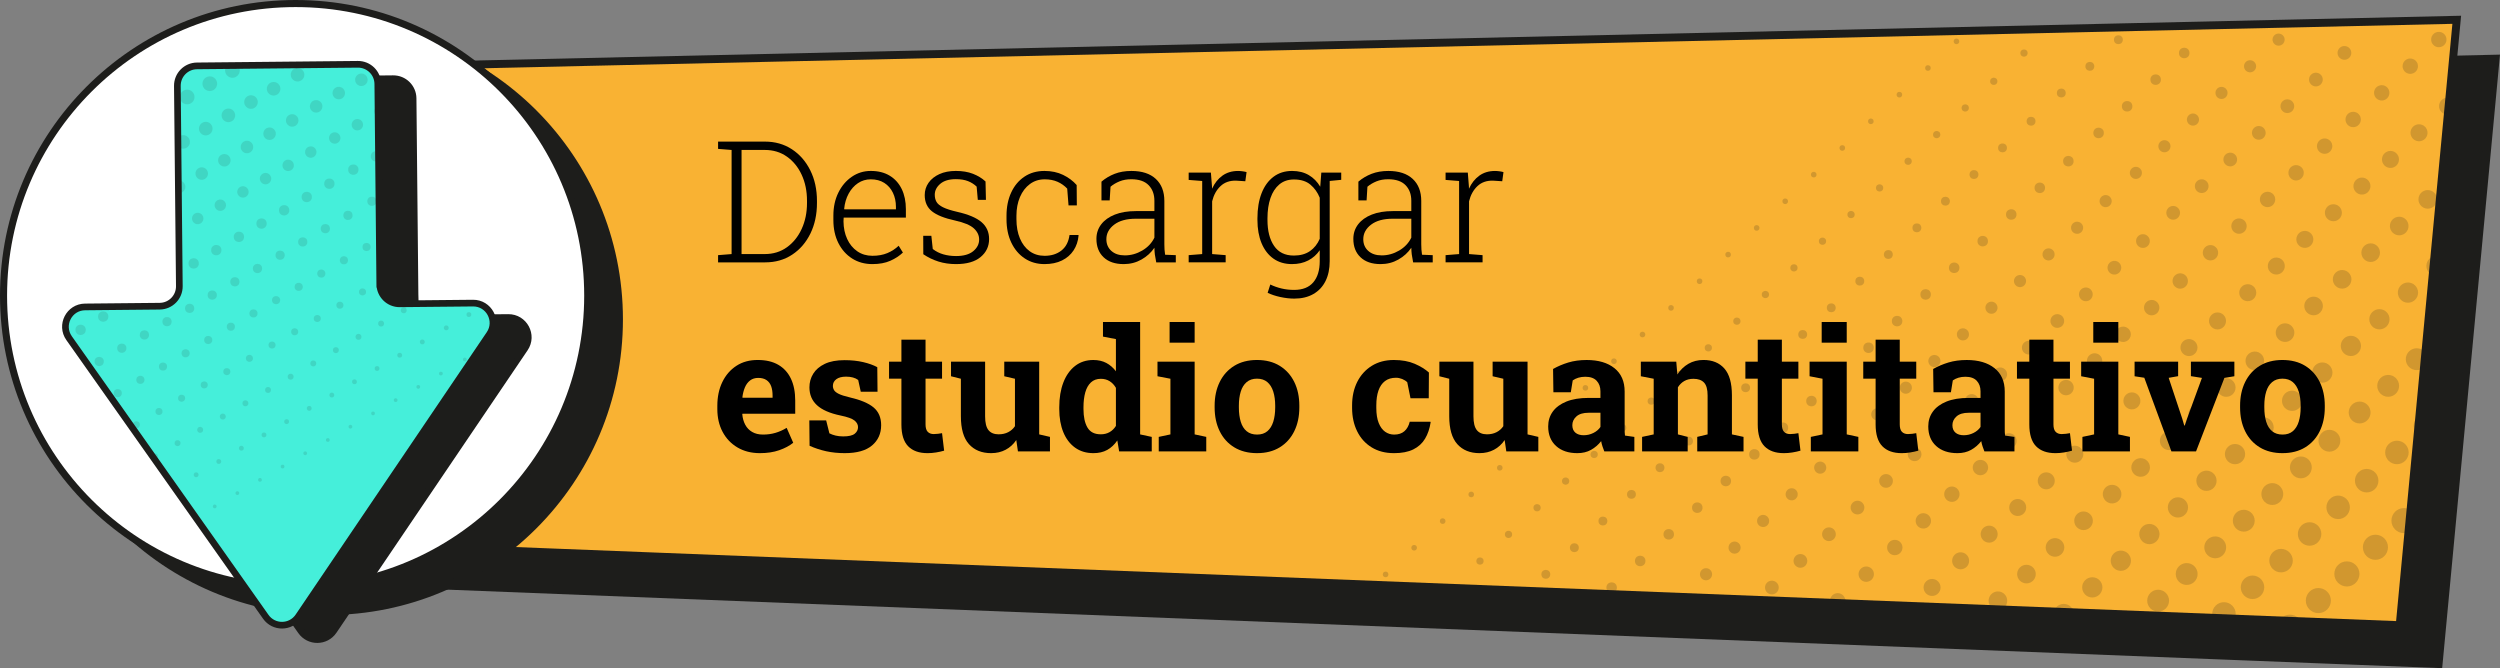 <?xml version="1.0" encoding="UTF-8"?>
<svg id="a" data-name="Capa 1" xmlns="http://www.w3.org/2000/svg" xmlns:xlink="http://www.w3.org/1999/xlink" viewBox="0 0 257.129 68.724">
  <rect x="0" y="0" width="257.129" height="68.724" fill="#808080" stroke="none"/>
  <defs>
    <style>
      .d {
        opacity: .18;
      }

      .e {
        fill: #fff;
      }

      .e, .f, .g, .h, .i, .j {
        stroke: #1d1d1b;
        stroke-miterlimit: 10;
      }

      .e, .j {
        stroke-width: .728px;
      }

      .f, .g {
        stroke-width: .687px;
      }

      .f, .i, .j, .k {
        fill: #1d1d1b;
      }

      .l {
        clip-path: url(#b);
      }

      .g {
        fill: #45efda;
      }

      .h {
        fill: #f9b233;
      }

      .h, .i {
        stroke-width: .814px;
      }

      .m {
        opacity: .12;
      }

      .n {
        fill: none;
      }

      .o {
        clip-path: url(#c);
      }
    </style>
    <clipPath id="b">
      <path class="n" d="M39.061,29.232l-.203-20.602c-.011-1.125-.932-2.028-2.057-2.017l-16.542,.163c-1.125,.011-2.028,.932-2.017,2.057l.203,20.602c.011,1.125-.892,2.046-2.017,2.057l-7.678,.076c-1.643,.016-2.592,1.87-1.644,3.212l9.845,13.947,10.386,14.713c.822,1.164,2.553,1.147,3.352-.033l10.094-14.915,9.569-14.138c.921-1.361-.065-3.196-1.707-3.179l-7.525,.074c-1.125,.011-2.046-.892-2.057-2.017Z"/>
    </clipPath>
    <clipPath id="c">
      <polygon class="n" points="42.772 6.768 252.681 2.035 246.812 64.302 46.364 56.41 42.772 6.768"/>
    </clipPath>
  </defs>
  <polygon class="i" points="46.772 10.768 256.681 6.035 250.812 68.302 46.009 60.239 46.772 10.768"/>
  <polygon class="h" points="42.772 6.768 252.681 2.035 246.812 64.302 46.364 56.41 42.772 6.768"/>
  <circle class="j" cx="33.663" cy="32.849" r="30.043"/>
  <circle class="e" cx="30.407" cy="30.407" r="30.043"/>
  <path class="f" d="M42.69,30.713l-.203-20.602c-.011-1.125-.932-2.028-2.057-2.017l-16.542,.163c-1.125,.011-2.028,.932-2.017,2.057l.203,20.602c.011,1.125-.892,2.046-2.017,2.057l-7.678,.076c-1.643,.016-2.592,1.87-1.644,3.212l9.845,13.947,10.386,14.713c.822,1.164,2.553,1.147,3.352-.033l10.094-14.915,9.569-14.138c.921-1.361-.065-3.196-1.707-3.179l-7.525,.074c-1.125,.011-2.046-.892-2.057-2.017Z"/>
  <path class="g" d="M39.061,29.232l-.203-20.602c-.011-1.125-.932-2.028-2.057-2.017l-16.542,.163c-1.125,.011-2.028,.932-2.017,2.057l.203,20.602c.011,1.125-.892,2.046-2.017,2.057l-7.678,.076c-1.643,.016-2.592,1.87-1.644,3.212l9.845,13.947,10.386,14.713c.822,1.164,2.553,1.147,3.352-.033l10.094-14.915,9.569-14.138c.921-1.361-.065-3.196-1.707-3.179l-7.525,.074c-1.125,.011-2.046-.892-2.057-2.017Z"/>
  <g class="l">
    <g class="m">
      <g>
        <circle class="k" cx="89.68" cy="12.381" r=".194"/>
        <circle class="k" cx="87.354" cy="13.747" r=".194"/>
        <circle class="k" cx="85.028" cy="15.114" r=".194"/>
        <g>
          <circle class="k" cx="80.79" cy="13.225" r=".251"/>
          <circle class="k" cx="82.701" cy="16.48" r=".194"/>
        </g>
        <g>
          <circle class="k" cx="78.464" cy="14.592" r=".251"/>
          <circle class="k" cx="80.375" cy="17.846" r=".194"/>
        </g>
        <g>
          <circle class="k" cx="74.226" cy="12.703" r=".307"/>
          <circle class="k" cx="76.138" cy="15.958" r=".251"/>
          <circle class="k" cx="78.049" cy="19.213" r=".194"/>
        </g>
        <g>
          <circle class="k" cx="71.9" cy="14.07" r=".307"/>
          <circle class="k" cx="73.811" cy="17.324" r=".251"/>
          <circle class="k" cx="75.723" cy="20.579" r=".194"/>
        </g>
        <g>
          <circle class="k" cx="69.574" cy="15.436" r=".307"/>
          <circle class="k" cx="71.485" cy="18.691" r=".251"/>
          <circle class="k" cx="73.397" cy="21.945" r=".194"/>
        </g>
        <g>
          <circle class="k" cx="65.336" cy="13.548" r=".363"/>
          <circle class="k" cx="67.248" cy="16.802" r=".307"/>
          <circle class="k" cx="69.159" cy="20.057" r=".251"/>
          <circle class="k" cx="71.071" cy="23.312" r=".194"/>
        </g>
        <g>
          <circle class="k" cx="63.01" cy="14.914" r=".363"/>
          <circle class="k" cx="64.921" cy="18.169" r=".307"/>
          <circle class="k" cx="66.833" cy="21.423" r=".251"/>
          <circle class="k" cx="68.745" cy="24.678" r=".194"/>
        </g>
        <g>
          <circle class="k" cx="58.772" cy="13.026" r=".419"/>
          <circle class="k" cx="60.684" cy="16.281" r=".363"/>
          <circle class="k" cx="62.595" cy="19.535" r=".307"/>
          <circle class="k" cx="64.507" cy="22.79" r=".251"/>
          <circle class="k" cx="66.419" cy="26.044" r=".194"/>
        </g>
        <g>
          <circle class="k" cx="56.446" cy="14.392" r=".419"/>
          <circle class="k" cx="58.358" cy="17.647" r=".363"/>
          <circle class="k" cx="60.269" cy="20.902" r=".307"/>
          <circle class="k" cx="62.181" cy="24.156" r=".251"/>
          <circle class="k" cx="64.093" cy="27.411" r=".194"/>
        </g>
        <g>
          <circle class="k" cx="54.12" cy="15.759" r=".419"/>
          <circle class="k" cx="56.031" cy="19.013" r=".363"/>
          <circle class="k" cx="57.943" cy="22.268" r=".307"/>
          <circle class="k" cx="59.855" cy="25.522" r=".251"/>
          <circle class="k" cx="61.767" cy="28.777" r=".194"/>
        </g>
        <g>
          <circle class="k" cx="49.882" cy="13.87" r=".475"/>
          <circle class="k" cx="51.794" cy="17.125" r=".419"/>
          <circle class="k" cx="53.705" cy="20.38" r=".363"/>
          <circle class="k" cx="55.617" cy="23.634" r=".307"/>
          <circle class="k" cx="57.529" cy="26.889" r=".251"/>
          <circle class="k" cx="59.441" cy="30.143" r=".194"/>
        </g>
        <g>
          <circle class="k" cx="41.821" cy="5.473" r=".644"/>
          <circle class="k" cx="43.732" cy="8.728" r=".587"/>
          <circle class="k" cx="45.644" cy="11.982" r=".531"/>
          <circle class="k" cx="47.556" cy="15.237" r=".475"/>
          <circle class="k" cx="49.468" cy="18.491" r=".419"/>
          <circle class="k" cx="51.379" cy="21.746" r=".363"/>
          <circle class="k" cx="53.291" cy="25.001" r=".307"/>
          <circle class="k" cx="55.203" cy="28.255" r=".251"/>
          <circle class="k" cx="57.115" cy="31.51" r=".194"/>
        </g>
        <g>
          <circle class="k" cx="39.494" cy="6.839" r=".644"/>
          <circle class="k" cx="41.406" cy="10.094" r=".587"/>
          <circle class="k" cx="43.318" cy="13.349" r=".531"/>
          <circle class="k" cx="45.23" cy="16.603" r=".475"/>
          <circle class="k" cx="47.142" cy="19.858" r=".419"/>
          <circle class="k" cx="49.053" cy="23.112" r=".363"/>
          <circle class="k" cx="50.965" cy="26.367" r=".307"/>
          <circle class="k" cx="52.877" cy="29.621" r=".251"/>
          <circle class="k" cx="54.789" cy="32.876" r=".194"/>
        </g>
        <g>
          <circle class="k" cx="35.257" cy="4.951" r=".7"/>
          <circle class="k" cx="37.168" cy="8.206" r=".644"/>
          <circle class="k" cx="39.08" cy="11.46" r=".587"/>
          <circle class="k" cx="40.992" cy="14.715" r=".531"/>
          <circle class="k" cx="42.904" cy="17.97" r=".475"/>
          <circle class="k" cx="44.815" cy="21.224" r=".419"/>
          <circle class="k" cx="46.727" cy="24.479" r=".363"/>
          <circle class="k" cx="48.639" cy="27.733" r=".307"/>
          <circle class="k" cx="50.551" cy="30.988" r=".251"/>
          <circle class="k" cx="52.462" cy="34.242" r=".194"/>
        </g>
        <g>
          <circle class="k" cx="32.931" cy="6.318" r=".7"/>
          <circle class="k" cx="34.842" cy="9.572" r=".644"/>
          <circle class="k" cx="36.754" cy="12.827" r=".587"/>
          <circle class="k" cx="38.666" cy="16.081" r=".531"/>
          <circle class="k" cx="40.578" cy="19.336" r=".475"/>
          <circle class="k" cx="42.489" cy="22.59" r=".419"/>
          <circle class="k" cx="44.401" cy="25.845" r=".363"/>
          <circle class="k" cx="46.313" cy="29.1" r=".307"/>
          <circle class="k" cx="48.225" cy="32.354" r=".251"/>
          <circle class="k" cx="50.136" cy="35.609" r=".194"/>
        </g>
        <g>
          <circle class="k" cx="28.693" cy="4.429" r=".756"/>
          <circle class="k" cx="30.604" cy="7.684" r=".7"/>
          <circle class="k" cx="32.516" cy="10.938" r=".644"/>
          <circle class="k" cx="34.428" cy="14.193" r=".587"/>
          <circle class="k" cx="36.34" cy="17.448" r=".531"/>
          <circle class="k" cx="38.252" cy="20.702" r=".475"/>
          <circle class="k" cx="40.163" cy="23.957" r=".419"/>
          <circle class="k" cx="42.075" cy="27.211" r=".363"/>
          <circle class="k" cx="43.987" cy="30.466" r=".307"/>
          <circle class="k" cx="45.899" cy="33.721" r=".251"/>
          <circle class="k" cx="47.81" cy="36.975" r=".194"/>
        </g>
      </g>
      <g>
        <g>
          <circle class="k" cx="26.229" cy="5.877" r=".756"/>
          <circle class="k" cx="28.141" cy="9.131" r=".7"/>
          <circle class="k" cx="30.052" cy="12.386" r=".644"/>
          <circle class="k" cx="31.964" cy="15.64" r=".587"/>
          <circle class="k" cx="33.876" cy="18.895" r=".531"/>
          <circle class="k" cx="35.788" cy="22.149" r=".475"/>
          <circle class="k" cx="37.7" cy="25.404" r=".419"/>
          <circle class="k" cx="39.611" cy="28.659" r=".363"/>
          <circle class="k" cx="41.523" cy="31.913" r=".307"/>
          <circle class="k" cx="43.435" cy="35.168" r=".251"/>
          <circle class="k" cx="45.347" cy="38.422" r=".194"/>
        </g>
        <g>
          <circle class="k" cx="23.903" cy="7.243" r=".756"/>
          <circle class="k" cx="25.815" cy="10.497" r=".7"/>
          <circle class="k" cx="27.726" cy="13.752" r=".644"/>
          <circle class="k" cx="29.638" cy="17.007" r=".587"/>
          <circle class="k" cx="31.55" cy="20.261" r=".531"/>
          <circle class="k" cx="33.462" cy="23.516" r=".475"/>
          <circle class="k" cx="35.373" cy="26.77" r=".419"/>
          <circle class="k" cx="37.285" cy="30.025" r=".363"/>
          <circle class="k" cx="39.197" cy="33.28" r=".307"/>
          <circle class="k" cx="41.109" cy="36.534" r=".251"/>
          <circle class="k" cx="43.02" cy="39.789" r=".194"/>
        </g>
        <g>
          <circle class="k" cx="21.577" cy="8.609" r=".756"/>
          <circle class="k" cx="23.489" cy="11.864" r=".7"/>
          <circle class="k" cx="25.4" cy="15.118" r=".644"/>
          <circle class="k" cx="27.312" cy="18.373" r=".587"/>
          <circle class="k" cx="29.224" cy="21.628" r=".531"/>
          <circle class="k" cx="31.136" cy="24.882" r=".475"/>
          <circle class="k" cx="33.047" cy="28.137" r=".419"/>
          <circle class="k" cx="34.959" cy="31.391" r=".363"/>
          <circle class="k" cx="36.871" cy="34.646" r=".307"/>
          <circle class="k" cx="38.783" cy="37.9" r=".251"/>
          <circle class="k" cx="40.694" cy="41.155" r=".194"/>
        </g>
        <g>
          <circle class="k" cx="19.251" cy="9.976" r=".756"/>
          <circle class="k" cx="21.163" cy="13.23" r=".7"/>
          <circle class="k" cx="23.074" cy="16.485" r=".644"/>
          <circle class="k" cx="24.986" cy="19.739" r=".587"/>
          <circle class="k" cx="26.898" cy="22.994" r=".531"/>
          <circle class="k" cx="28.81" cy="26.248" r=".475"/>
          <circle class="k" cx="30.721" cy="29.503" r=".419"/>
          <circle class="k" cx="32.633" cy="32.758" r=".363"/>
          <circle class="k" cx="34.545" cy="36.012" r=".307"/>
          <circle class="k" cx="36.457" cy="39.267" r=".251"/>
          <circle class="k" cx="38.368" cy="42.521" r=".194"/>
        </g>
        <g>
          <circle class="k" cx="16.925" cy="11.342" r=".756"/>
          <circle class="k" cx="18.836" cy="14.596" r=".7"/>
          <circle class="k" cx="20.748" cy="17.851" r=".644"/>
          <circle class="k" cx="22.66" cy="21.106" r=".587"/>
          <circle class="k" cx="24.572" cy="24.36" r=".531"/>
          <circle class="k" cx="26.483" cy="27.615" r=".475"/>
          <circle class="k" cx="28.395" cy="30.869" r=".419"/>
          <circle class="k" cx="30.307" cy="34.124" r=".363"/>
          <circle class="k" cx="32.219" cy="37.379" r=".307"/>
          <circle class="k" cx="34.13" cy="40.633" r=".251"/>
          <circle class="k" cx="36.042" cy="43.888" r=".194"/>
        </g>
        <g>
          <circle class="k" cx="14.599" cy="12.708" r=".756"/>
          <circle class="k" cx="16.51" cy="15.963" r=".7"/>
          <circle class="k" cx="18.422" cy="19.217" r=".644"/>
          <circle class="k" cx="20.334" cy="22.472" r=".587"/>
          <circle class="k" cx="22.246" cy="25.727" r=".531"/>
          <circle class="k" cx="24.157" cy="28.981" r=".475"/>
          <circle class="k" cx="26.069" cy="32.236" r=".419"/>
          <circle class="k" cx="27.981" cy="35.49" r=".363"/>
          <circle class="k" cx="29.893" cy="38.745" r=".307"/>
          <circle class="k" cx="31.804" cy="41.999" r=".251"/>
          <circle class="k" cx="33.716" cy="45.254" r=".194"/>
        </g>
        <g>
          <circle class="k" cx="12.273" cy="14.075" r=".756"/>
          <circle class="k" cx="14.184" cy="17.329" r=".7"/>
          <circle class="k" cx="16.096" cy="20.584" r=".644"/>
          <circle class="k" cx="18.008" cy="23.838" r=".587"/>
          <circle class="k" cx="19.92" cy="27.093" r=".531"/>
          <circle class="k" cx="21.831" cy="30.348" r=".475"/>
          <circle class="k" cx="23.743" cy="33.602" r=".419"/>
          <circle class="k" cx="25.655" cy="36.857" r=".363"/>
          <circle class="k" cx="27.567" cy="40.111" r=".307"/>
          <circle class="k" cx="29.478" cy="43.366" r=".251"/>
          <circle class="k" cx="31.39" cy="46.62" r=".194"/>
        </g>
        <g>
          <circle class="k" cx="11.858" cy="18.696" r=".7"/>
          <circle class="k" cx="13.77" cy="21.95" r=".644"/>
          <circle class="k" cx="15.682" cy="25.205" r=".587"/>
          <circle class="k" cx="17.593" cy="28.459" r=".531"/>
          <circle class="k" cx="19.505" cy="31.714" r=".475"/>
          <circle class="k" cx="21.417" cy="34.968" r=".419"/>
          <circle class="k" cx="23.329" cy="38.223" r=".363"/>
          <circle class="k" cx="25.24" cy="41.478" r=".307"/>
          <circle class="k" cx="27.152" cy="44.732" r=".251"/>
          <circle class="k" cx="29.064" cy="47.987" r=".194"/>
        </g>
        <g>
          <circle class="k" cx="9.532" cy="20.062" r=".7"/>
          <circle class="k" cx="11.444" cy="23.316" r=".644"/>
          <circle class="k" cx="13.356" cy="26.571" r=".587"/>
          <circle class="k" cx="15.267" cy="29.826" r=".531"/>
          <circle class="k" cx="17.179" cy="33.08" r=".475"/>
          <circle class="k" cx="19.091" cy="36.335" r=".419"/>
          <circle class="k" cx="21.003" cy="39.589" r=".363"/>
          <circle class="k" cx="22.914" cy="42.844" r=".307"/>
          <circle class="k" cx="24.826" cy="46.099" r=".251"/>
          <circle class="k" cx="26.738" cy="49.353" r=".194"/>
        </g>
        <g>
          <circle class="k" cx="7.206" cy="21.428" r=".7"/>
          <circle class="k" cx="9.118" cy="24.683" r=".644"/>
          <circle class="k" cx="11.03" cy="27.937" r=".587"/>
          <circle class="k" cx="12.941" cy="31.192" r=".531"/>
          <circle class="k" cx="14.853" cy="34.447" r=".475"/>
          <circle class="k" cx="16.765" cy="37.701" r=".419"/>
          <circle class="k" cx="18.677" cy="40.956" r=".363"/>
          <circle class="k" cx="20.588" cy="44.21" r=".307"/>
          <circle class="k" cx="22.5" cy="47.465" r=".251"/>
          <circle class="k" cx="24.412" cy="50.719" r=".194"/>
        </g>
        <g>
          <circle class="k" cx="4.88" cy="22.795" r=".7"/>
          <circle class="k" cx="6.792" cy="26.049" r=".644"/>
          <circle class="k" cx="8.703" cy="29.304" r=".587"/>
          <circle class="k" cx="10.615" cy="32.558" r=".531"/>
          <circle class="k" cx="12.527" cy="35.813" r=".475"/>
          <circle class="k" cx="14.439" cy="39.067" r=".419"/>
          <circle class="k" cx="16.351" cy="42.322" r=".363"/>
          <circle class="k" cx="18.262" cy="45.577" r=".307"/>
          <circle class="k" cx="20.174" cy="48.831" r=".251"/>
          <circle class="k" cx="22.086" cy="52.086" r=".194"/>
        </g>
        <g>
          <circle class="k" cx="4.466" cy="27.416" r=".644"/>
          <circle class="k" cx="6.377" cy="30.67" r=".587"/>
          <circle class="k" cx="8.289" cy="33.925" r=".531"/>
          <circle class="k" cx="10.201" cy="37.179" r=".475"/>
          <circle class="k" cx="12.113" cy="40.434" r=".419"/>
          <circle class="k" cx="14.024" cy="43.688" r=".363"/>
          <circle class="k" cx="15.936" cy="46.943" r=".307"/>
          <circle class="k" cx="17.848" cy="50.198" r=".251"/>
          <circle class="k" cx="19.76" cy="53.452" r=".194"/>
        </g>
        <g>
          <circle class="k" cx="2.14" cy="28.782" r=".644"/>
          <circle class="k" cx="4.051" cy="32.036" r=".587"/>
          <circle class="k" cx="5.963" cy="35.291" r=".531"/>
          <circle class="k" cx="7.875" cy="38.546" r=".475"/>
          <circle class="k" cx="9.787" cy="41.8" r=".419"/>
          <circle class="k" cx="11.698" cy="45.055" r=".363"/>
          <circle class="k" cx="13.61" cy="48.309" r=".307"/>
          <circle class="k" cx="15.522" cy="51.564" r=".251"/>
        </g>
        <g>
          <circle class="k" cx="5.549" cy="39.912" r=".475"/>
          <circle class="k" cx="7.461" cy="43.167" r=".419"/>
          <circle class="k" cx="9.372" cy="46.421" r=".363"/>
        </g>
      </g>
    </g>
  </g>
  <g class="o">
    <g class="d">
      <g>
        <circle class="k" cx="139.575" cy="61.821" r=".289"/>
        <circle class="k" cx="142.51" cy="59.08" r=".289"/>
        <g>
          <circle class="k" cx="149.282" cy="60.446" r=".373"/>
          <circle class="k" cx="145.446" cy="56.339" r=".289"/>
        </g>
        <g>
          <circle class="k" cx="156.053" cy="61.813" r=".457"/>
          <circle class="k" cx="152.218" cy="57.705" r=".373"/>
          <circle class="k" cx="148.382" cy="53.597" r=".289"/>
        </g>
        <g>
          <circle class="k" cx="158.989" cy="59.071" r=".457"/>
          <circle class="k" cx="155.153" cy="54.964" r=".373"/>
          <circle class="k" cx="151.318" cy="50.856" r=".289"/>
        </g>
        <g>
          <circle class="k" cx="165.76" cy="60.438" r=".54"/>
          <circle class="k" cx="161.925" cy="56.33" r=".457"/>
          <circle class="k" cx="158.089" cy="52.222" r=".373"/>
          <circle class="k" cx="154.254" cy="48.115" r=".289"/>
        </g>
        <g>
          <circle class="k" cx="172.532" cy="61.804" r=".624"/>
          <circle class="k" cx="168.696" cy="57.696" r=".54"/>
          <circle class="k" cx="164.861" cy="53.589" r=".457"/>
          <circle class="k" cx="161.025" cy="49.481" r=".373"/>
          <circle class="k" cx="157.189" cy="45.373" r=".289"/>
        </g>
        <g>
          <circle class="k" cx="175.467" cy="59.063" r=".624"/>
          <circle class="k" cx="171.632" cy="54.955" r=".54"/>
          <circle class="k" cx="167.796" cy="50.847" r=".457"/>
          <circle class="k" cx="163.961" cy="46.74" r=".373"/>
          <circle class="k" cx="160.125" cy="42.632" r=".289"/>
        </g>
        <g>
          <circle class="k" cx="182.239" cy="60.429" r=".707"/>
          <circle class="k" cx="178.403" cy="56.322" r=".624"/>
          <circle class="k" cx="174.568" cy="52.214" r=".54"/>
          <circle class="k" cx="170.732" cy="48.106" r=".457"/>
          <circle class="k" cx="166.897" cy="43.998" r=".373"/>
          <circle class="k" cx="163.061" cy="39.891" r=".289"/>
        </g>
        <g>
          <circle class="k" cx="189.01" cy="61.796" r=".791"/>
          <circle class="k" cx="185.175" cy="57.688" r=".707"/>
          <circle class="k" cx="181.339" cy="53.58" r=".624"/>
          <circle class="k" cx="177.503" cy="49.473" r=".54"/>
          <circle class="k" cx="173.668" cy="45.365" r=".457"/>
          <circle class="k" cx="169.832" cy="41.257" r=".373"/>
          <circle class="k" cx="165.997" cy="37.149" r=".289"/>
        </g>
        <g>
          <circle class="k" cx="195.781" cy="63.162" r=".875"/>
          <circle class="k" cx="191.946" cy="59.054" r=".791"/>
          <circle class="k" cx="188.11" cy="54.947" r=".707"/>
          <circle class="k" cx="184.275" cy="50.839" r=".624"/>
          <circle class="k" cx="180.439" cy="46.731" r=".54"/>
          <circle class="k" cx="176.604" cy="42.624" r=".457"/>
          <circle class="k" cx="172.768" cy="38.516" r=".373"/>
          <circle class="k" cx="168.933" cy="34.408" r=".289"/>
        </g>
        <g>
          <circle class="k" cx="198.717" cy="60.421" r=".875"/>
          <circle class="k" cx="194.882" cy="56.313" r=".791"/>
          <circle class="k" cx="191.046" cy="52.205" r=".707"/>
          <circle class="k" cx="187.211" cy="48.098" r=".624"/>
          <circle class="k" cx="183.375" cy="43.99" r=".54"/>
          <circle class="k" cx="179.54" cy="39.882" r=".457"/>
          <circle class="k" cx="175.704" cy="35.775" r=".373"/>
          <circle class="k" cx="171.868" cy="31.667" r=".289"/>
        </g>
        <g>
          <circle class="k" cx="205.489" cy="61.787" r=".958"/>
          <circle class="k" cx="201.653" cy="57.679" r=".875"/>
          <circle class="k" cx="197.818" cy="53.572" r=".791"/>
          <circle class="k" cx="193.982" cy="49.464" r=".707"/>
          <circle class="k" cx="190.146" cy="45.356" r=".624"/>
          <circle class="k" cx="186.311" cy="41.249" r=".54"/>
          <circle class="k" cx="182.475" cy="37.141" r=".457"/>
          <circle class="k" cx="178.64" cy="33.033" r=".373"/>
          <circle class="k" cx="174.804" cy="28.926" r=".289"/>
        </g>
        <g>
          <circle class="k" cx="212.26" cy="63.153" r="1.042"/>
          <circle class="k" cx="208.424" cy="59.046" r=".958"/>
          <circle class="k" cx="204.589" cy="54.938" r=".875"/>
          <circle class="k" cx="200.753" cy="50.83" r=".791"/>
          <circle class="k" cx="196.918" cy="46.723" r=".707"/>
          <circle class="k" cx="193.082" cy="42.615" r=".624"/>
          <circle class="k" cx="189.247" cy="38.507" r=".54"/>
          <circle class="k" cx="185.411" cy="34.4" r=".457"/>
          <circle class="k" cx="181.576" cy="30.292" r=".373"/>
          <circle class="k" cx="177.74" cy="26.184" r=".289"/>
        </g>
        <g>
          <circle class="k" cx="219.031" cy="64.52" r="1.125"/>
          <circle class="k" cx="215.196" cy="60.412" r="1.042"/>
          <circle class="k" cx="211.36" cy="56.304" r=".958"/>
          <circle class="k" cx="207.525" cy="52.197" r=".875"/>
          <circle class="k" cx="203.689" cy="48.089" r=".791"/>
          <circle class="k" cx="199.854" cy="43.981" r=".707"/>
          <circle class="k" cx="196.018" cy="39.874" r=".624"/>
          <circle class="k" cx="192.182" cy="35.766" r=".54"/>
          <circle class="k" cx="188.347" cy="31.658" r=".457"/>
          <circle class="k" cx="184.511" cy="27.551" r=".373"/>
          <circle class="k" cx="180.676" cy="23.443" r=".289"/>
        </g>
        <g>
          <circle class="k" cx="221.967" cy="61.778" r="1.125"/>
          <circle class="k" cx="218.132" cy="57.671" r="1.042"/>
          <circle class="k" cx="214.296" cy="53.563" r=".958"/>
          <circle class="k" cx="210.46" cy="49.455" r=".875"/>
          <circle class="k" cx="206.625" cy="45.348" r=".791"/>
          <circle class="k" cx="202.789" cy="41.24" r=".707"/>
          <circle class="k" cx="198.954" cy="37.132" r=".624"/>
          <circle class="k" cx="195.118" cy="33.025" r=".54"/>
          <circle class="k" cx="191.283" cy="28.917" r=".457"/>
          <circle class="k" cx="187.447" cy="24.809" r=".373"/>
          <circle class="k" cx="183.612" cy="20.702" r=".289"/>
        </g>
        <g>
          <circle class="k" cx="228.738" cy="63.145" r="1.209"/>
          <circle class="k" cx="224.903" cy="59.037" r="1.125"/>
          <circle class="k" cx="221.067" cy="54.929" r="1.042"/>
          <circle class="k" cx="217.232" cy="50.822" r=".958"/>
          <circle class="k" cx="213.396" cy="46.714" r=".875"/>
          <circle class="k" cx="209.561" cy="42.606" r=".791"/>
          <circle class="k" cx="205.725" cy="38.499" r=".707"/>
          <circle class="k" cx="201.89" cy="34.391" r=".624"/>
          <circle class="k" cx="198.054" cy="30.283" r=".54"/>
          <circle class="k" cx="194.218" cy="26.176" r=".457"/>
          <circle class="k" cx="190.383" cy="22.068" r=".373"/>
          <circle class="k" cx="186.547" cy="17.96" r=".289"/>
        </g>
        <g>
          <circle class="k" cx="235.51" cy="64.511" r="1.292"/>
          <circle class="k" cx="231.674" cy="60.404" r="1.209"/>
          <circle class="k" cx="227.839" cy="56.296" r="1.125"/>
          <circle class="k" cx="224.003" cy="52.188" r="1.042"/>
          <circle class="k" cx="220.168" cy="48.08" r=".958"/>
          <circle class="k" cx="216.332" cy="43.973" r=".875"/>
          <circle class="k" cx="212.496" cy="39.865" r=".791"/>
          <circle class="k" cx="208.661" cy="35.757" r=".707"/>
          <circle class="k" cx="204.825" cy="31.65" r=".624"/>
          <circle class="k" cx="200.99" cy="27.542" r=".54"/>
          <circle class="k" cx="197.154" cy="23.434" r=".457"/>
          <circle class="k" cx="193.319" cy="19.327" r=".373"/>
          <circle class="k" cx="189.483" cy="15.219" r=".289"/>
        </g>
        <g>
          <circle class="k" cx="238.446" cy="61.77" r="1.292"/>
          <circle class="k" cx="234.61" cy="57.662" r="1.209"/>
          <circle class="k" cx="230.774" cy="53.555" r="1.125"/>
          <circle class="k" cx="226.939" cy="49.447" r="1.042"/>
          <circle class="k" cx="223.103" cy="45.339" r=".958"/>
          <circle class="k" cx="219.268" cy="41.232" r=".875"/>
          <circle class="k" cx="215.432" cy="37.124" r=".791"/>
          <circle class="k" cx="211.597" cy="33.016" r=".707"/>
          <circle class="k" cx="207.761" cy="28.908" r=".624"/>
          <circle class="k" cx="203.926" cy="24.801" r=".54"/>
          <circle class="k" cx="200.09" cy="20.693" r=".457"/>
          <circle class="k" cx="196.255" cy="16.585" r=".373"/>
          <circle class="k" cx="192.419" cy="12.478" r=".289"/>
        </g>
        <g>
          <circle class="k" cx="241.381" cy="59.029" r="1.292"/>
          <circle class="k" cx="237.546" cy="54.921" r="1.209"/>
          <circle class="k" cx="233.71" cy="50.813" r="1.125"/>
          <circle class="k" cx="229.875" cy="46.706" r="1.042"/>
          <circle class="k" cx="226.039" cy="42.598" r=".958"/>
          <circle class="k" cx="222.204" cy="38.49" r=".875"/>
          <circle class="k" cx="218.368" cy="34.383" r=".791"/>
          <circle class="k" cx="214.533" cy="30.275" r=".707"/>
          <circle class="k" cx="210.697" cy="26.167" r=".624"/>
          <circle class="k" cx="206.861" cy="22.059" r=".54"/>
          <circle class="k" cx="203.026" cy="17.952" r=".457"/>
          <circle class="k" cx="199.19" cy="13.844" r=".373"/>
          <circle class="k" cx="195.355" cy="9.736" r=".289"/>
        </g>
        <g>
          <circle class="k" cx="244.317" cy="56.287" r="1.292"/>
          <circle class="k" cx="240.482" cy="52.18" r="1.209"/>
          <circle class="k" cx="236.646" cy="48.072" r="1.125"/>
          <circle class="k" cx="232.811" cy="43.964" r="1.042"/>
          <circle class="k" cx="228.975" cy="39.857" r=".958"/>
          <circle class="k" cx="225.139" cy="35.749" r=".875"/>
          <circle class="k" cx="221.304" cy="31.641" r=".791"/>
          <circle class="k" cx="217.468" cy="27.534" r=".707"/>
          <circle class="k" cx="213.633" cy="23.426" r=".624"/>
          <circle class="k" cx="209.797" cy="19.318" r=".54"/>
          <circle class="k" cx="205.962" cy="15.211" r=".457"/>
          <circle class="k" cx="202.126" cy="11.103" r=".373"/>
          <circle class="k" cx="198.291" cy="6.995" r=".289"/>
        </g>
        <g>
          <circle class="k" cx="247.253" cy="53.546" r="1.292"/>
          <circle class="k" cx="243.417" cy="49.438" r="1.209"/>
          <circle class="k" cx="239.582" cy="45.331" r="1.125"/>
          <circle class="k" cx="235.746" cy="41.223" r="1.042"/>
          <circle class="k" cx="231.911" cy="37.115" r=".958"/>
          <circle class="k" cx="228.075" cy="33.008" r=".875"/>
          <circle class="k" cx="224.24" cy="28.9" r=".791"/>
          <circle class="k" cx="220.404" cy="24.792" r=".707"/>
          <circle class="k" cx="216.569" cy="20.685" r=".624"/>
          <circle class="k" cx="212.733" cy="16.577" r=".54"/>
          <circle class="k" cx="208.897" cy="12.469" r=".457"/>
          <circle class="k" cx="205.062" cy="8.362" r=".373"/>
          <circle class="k" cx="201.226" cy="4.254" r=".289"/>
        </g>
      </g>
      <g>
        <g>
          <circle class="k" cx="246.527" cy="46.535" r="1.209"/>
          <circle class="k" cx="242.691" cy="42.427" r="1.125"/>
          <circle class="k" cx="238.856" cy="38.319" r="1.042"/>
          <circle class="k" cx="235.02" cy="34.212" r=".958"/>
          <circle class="k" cx="231.185" cy="30.104" r=".875"/>
          <circle class="k" cx="227.349" cy="25.996" r=".791"/>
          <circle class="k" cx="223.514" cy="21.889" r=".707"/>
          <circle class="k" cx="219.678" cy="17.781" r=".624"/>
          <circle class="k" cx="215.843" cy="13.673" r=".54"/>
          <circle class="k" cx="212.007" cy="9.566" r=".457"/>
          <circle class="k" cx="208.171" cy="5.458" r=".373"/>
        </g>
        <g>
          <circle class="k" cx="249.463" cy="43.793" r="1.209"/>
          <circle class="k" cx="245.627" cy="39.686" r="1.125"/>
          <circle class="k" cx="241.792" cy="35.578" r="1.042"/>
          <circle class="k" cx="237.956" cy="31.47" r=".958"/>
          <circle class="k" cx="234.121" cy="27.363" r=".875"/>
          <circle class="k" cx="230.285" cy="23.255" r=".791"/>
          <circle class="k" cx="226.449" cy="19.147" r=".707"/>
          <circle class="k" cx="222.614" cy="15.04" r=".624"/>
          <circle class="k" cx="218.778" cy="10.932" r=".54"/>
          <circle class="k" cx="214.943" cy="6.824" r=".457"/>
        </g>
        <g>
          <circle class="k" cx="248.563" cy="36.944" r="1.125"/>
          <circle class="k" cx="244.727" cy="32.837" r="1.042"/>
          <circle class="k" cx="240.892" cy="28.729" r=".958"/>
          <circle class="k" cx="237.056" cy="24.621" r=".875"/>
          <circle class="k" cx="233.221" cy="20.514" r=".791"/>
          <circle class="k" cx="229.385" cy="16.406" r=".707"/>
          <circle class="k" cx="225.55" cy="12.298" r=".624"/>
          <circle class="k" cx="221.714" cy="8.191" r=".54"/>
          <circle class="k" cx="217.879" cy="4.083" r=".457"/>
        </g>
        <g>
          <circle class="k" cx="247.663" cy="30.096" r="1.042"/>
          <circle class="k" cx="243.828" cy="25.988" r=".958"/>
          <circle class="k" cx="239.992" cy="21.88" r=".875"/>
          <circle class="k" cx="236.157" cy="17.772" r=".791"/>
          <circle class="k" cx="232.321" cy="13.665" r=".707"/>
          <circle class="k" cx="228.485" cy="9.557" r=".624"/>
          <circle class="k" cx="224.65" cy="5.449" r=".54"/>
        </g>
        <g>
          <circle class="k" cx="250.599" cy="27.354" r="1.042"/>
          <circle class="k" cx="246.763" cy="23.247" r=".958"/>
          <circle class="k" cx="242.928" cy="19.139" r=".875"/>
          <circle class="k" cx="239.092" cy="15.031" r=".791"/>
          <circle class="k" cx="235.257" cy="10.923" r=".707"/>
          <circle class="k" cx="231.421" cy="6.816" r=".624"/>
        </g>
        <g>
          <circle class="k" cx="249.699" cy="20.505" r=".958"/>
          <circle class="k" cx="245.864" cy="16.398" r=".875"/>
          <circle class="k" cx="242.028" cy="12.29" r=".791"/>
          <circle class="k" cx="238.193" cy="8.182" r=".707"/>
          <circle class="k" cx="234.357" cy="4.075" r=".624"/>
        </g>
        <g>
          <circle class="k" cx="252.635" cy="17.764" r=".958"/>
          <circle class="k" cx="248.8" cy="13.656" r=".875"/>
          <circle class="k" cx="244.964" cy="9.549" r=".791"/>
          <circle class="k" cx="241.128" cy="5.441" r=".707"/>
        </g>
        <g>
          <circle class="k" cx="251.735" cy="10.915" r=".875"/>
          <circle class="k" cx="247.9" cy="6.807" r=".791"/>
        </g>
        <circle class="k" cx="250.836" cy="4.066" r=".791"/>
      </g>
    </g>
  </g>
  <g>
    <path d="M73.855,26.985v-.742l1.391-.111V15.424l-1.391-.111v-.75h4.804c1.058,0,1.988,.263,2.79,.789,.803,.525,1.432,1.248,1.89,2.167,.458,.918,.687,1.97,.687,3.152v.205c0,1.177-.225,2.225-.674,3.144s-1.073,1.643-1.873,2.171c-.799,.529-1.725,.794-2.776,.794h-4.847Zm2.415-.854h2.389c.864,0,1.621-.231,2.27-.695,.648-.463,1.156-1.092,1.522-1.885,.367-.794,.551-1.686,.551-2.675v-.223c0-1.001-.184-1.895-.551-2.683-.366-.788-.874-1.409-1.522-1.864s-1.405-.683-2.27-.683h-2.389v10.707Z"/>
    <path d="M89.733,27.163c-.79,0-1.487-.191-2.091-.575-.602-.384-1.074-.916-1.416-1.596-.341-.68-.512-1.463-.512-2.351v-.469c0-.882,.171-1.668,.512-2.359,.342-.691,.804-1.235,1.387-1.634s1.232-.598,1.949-.598c.757,0,1.404,.162,1.941,.486s.949,.781,1.237,1.369c.287,.589,.431,1.281,.431,2.078v.87h-6.398l-.018,.375c.006,.683,.133,1.292,.38,1.826,.247,.535,.595,.956,1.04,1.263,.447,.308,.967,.461,1.558,.461,.581,0,1.091-.093,1.532-.277,.439-.185,.828-.437,1.164-.755l.436,.699c-.359,.342-.793,.624-1.302,.849s-1.119,.337-1.83,.337Zm-2.892-5.631h5.307v-.256c0-.54-.104-1.025-.312-1.454-.208-.43-.503-.767-.888-1.012-.384-.244-.846-.366-1.387-.366-.488,0-.93,.132-1.322,.396s-.712,.626-.959,1.083c-.248,.458-.4,.978-.457,1.558l.018,.051Z"/>
    <path d="M98.334,27.163c-.648,0-1.25-.086-1.805-.26s-1.076-.425-1.566-.755l-.008-1.895h.836l.145,1.356c.33,.257,.697,.441,1.102,.555,.403,.114,.836,.171,1.297,.171,.773,0,1.361-.168,1.766-.503,.404-.336,.605-.734,.605-1.195,0-.432-.18-.814-.541-1.147-.361-.332-1.003-.602-1.924-.806-1.104-.239-1.902-.558-2.394-.956-.492-.397-.738-.952-.738-1.663,0-.467,.131-.888,.393-1.263,.262-.376,.633-.673,1.113-.892,.481-.22,1.046-.329,1.694-.329,.676,0,1.265,.099,1.766,.295,.5,.196,.93,.459,1.288,.789l.042,1.894h-.836l-.119-1.365c-.256-.244-.555-.434-.896-.567-.341-.133-.757-.2-1.245-.2-.695,0-1.229,.161-1.604,.482s-.563,.695-.563,1.122c0,.278,.059,.521,.176,.729,.115,.207,.341,.394,.674,.559,.332,.165,.817,.321,1.454,.469,1.155,.262,1.991,.616,2.509,1.062s.775,1.025,.775,1.736c0,.751-.291,1.368-.874,1.852s-1.423,.725-2.521,.725Z"/>
    <path d="M107.437,27.163c-.768,0-1.446-.192-2.035-.58-.588-.387-1.049-.927-1.382-1.621-.333-.693-.499-1.498-.499-2.414v-.358c0-.898,.16-1.695,.482-2.389,.32-.694,.774-1.237,1.36-1.63,.585-.393,1.274-.589,2.064-.589,.717,0,1.354,.136,1.911,.405,.558,.271,1.023,.619,1.399,1.045l.017,2.091h-.854l-.136-1.724c-.284-.301-.617-.536-.998-.704-.382-.167-.819-.251-1.313-.251-.58,0-1.09,.162-1.527,.486-.438,.324-.778,.769-1.02,1.335-.242,.566-.363,1.207-.363,1.924v.358c0,.751,.119,1.409,.358,1.975,.239,.566,.575,1.006,1.007,1.318,.432,.313,.944,.47,1.535,.47,.689,0,1.264-.181,1.725-.542,.46-.361,.738-.895,.836-1.6h.912l.018,.051c-.051,.58-.224,1.093-.516,1.536-.293,.443-.691,.789-1.195,1.036-.504,.248-1.1,.371-1.787,.371Z"/>
    <path d="M115.568,27.163c-.876,0-1.562-.232-2.057-.699-.494-.466-.742-1.098-.742-1.894,0-.569,.165-1.068,.495-1.498,.329-.429,.798-.764,1.403-1.002,.605-.239,1.324-.358,2.154-.358h1.911v-1.059c0-.665-.198-1.201-.593-1.607-.396-.407-.991-.61-1.787-.61-.449,0-.852,.072-1.207,.218-.355,.145-.664,.328-.926,.55l-.086,1.408h-.845v-1.929c.398-.341,.851-.609,1.356-.806s1.081-.295,1.724-.295c1.087,0,1.923,.273,2.509,.819s.879,1.303,.879,2.27v4.453c0,.183,.006,.363,.017,.542,.011,.18,.031,.357,.06,.533l1.101,.043v.742h-2.013c-.068-.336-.115-.605-.142-.811-.025-.205-.041-.436-.047-.691-.335,.495-.779,.899-1.331,1.212s-1.163,.469-1.834,.469Zm.119-.896c.631,0,1.23-.166,1.796-.499s.983-.774,1.25-1.327v-1.944h-1.919c-.945,0-1.684,.203-2.219,.609-.535,.407-.803,.906-.803,1.497,0,.495,.172,.896,.513,1.203,.341,.308,.802,.461,1.382,.461Z"/>
    <path d="M122.257,26.985v-.742l1.391-.111v-7.517l-1.391-.11v-.751h2.286l.111,1.408,.009,.247c.261-.574,.617-1.022,1.066-1.344s.987-.482,1.612-.482c.154,0,.317,.013,.49,.039,.174,.025,.301,.053,.381,.081l-.129,.938-.947-.061c-.654-.017-1.188,.171-1.604,.563s-.703,.913-.861,1.562v5.426l1.391,.111v.742h-3.806Z"/>
    <path d="M133.118,30.713c-.45,0-.925-.055-1.425-.162-.501-.108-.938-.253-1.314-.436l.273-.853c.363,.176,.75,.312,1.156,.409s.838,.146,1.293,.146c.875,0,1.533-.261,1.975-.781,.44-.521,.661-1.244,.661-2.171v-1.127c-.308,.45-.701,.8-1.182,1.05-.481,.25-1.04,.375-1.677,.375-.739,0-1.373-.188-1.902-.562-.529-.376-.936-.903-1.221-1.583-.283-.68-.426-1.478-.426-2.393v-.18c0-.983,.143-1.84,.426-2.568,.285-.728,.693-1.292,1.225-1.693,.532-.4,1.17-.602,1.916-.602,.66,0,1.23,.143,1.715,.427,.482,.284,.875,.683,1.178,1.194l.11-1.45h.862v9.112c0,.79-.145,1.473-.432,2.047-.287,.575-.703,1.019-1.25,1.331-.546,.313-1.2,.47-1.962,.47Zm-.052-4.428c.672,0,1.228-.154,1.668-.461,.441-.308,.775-.729,1.003-1.263v-4.224c-.216-.54-.534-.988-.956-1.344-.42-.355-.986-.533-1.697-.533-.598,0-1.098,.17-1.502,.508-.404,.339-.708,.807-.912,1.403-.205,.598-.308,1.288-.308,2.073v.18c0,1.114,.226,2.003,.679,2.666,.451,.662,1.127,.994,2.025,.994Zm3.49-7.653l-.333-.879h1.724v.742l-1.391,.137Z"/>
    <path d="M141.991,27.163c-.876,0-1.562-.232-2.056-.699-.496-.466-.742-1.098-.742-1.894,0-.569,.164-1.068,.494-1.498,.33-.429,.798-.764,1.403-1.002,.606-.239,1.323-.358,2.154-.358h1.911v-1.059c0-.665-.197-1.201-.593-1.607-.396-.407-.991-.61-1.788-.61-.449,0-.852,.072-1.207,.218-.355,.145-.664,.328-.926,.55l-.085,1.408h-.845v-1.929c.398-.341,.851-.609,1.357-.806,.506-.196,1.08-.295,1.723-.295,1.086,0,1.922,.273,2.508,.819s.879,1.303,.879,2.27v4.453c0,.183,.006,.363,.018,.542,.012,.18,.031,.357,.06,.533l1.101,.043v.742h-2.014c-.068-.336-.115-.605-.141-.811s-.041-.436-.047-.691c-.336,.495-.779,.899-1.331,1.212s-1.163,.469-1.834,.469Zm.119-.896c.632,0,1.229-.166,1.796-.499s.982-.774,1.25-1.327v-1.944h-1.92c-.943,0-1.684,.203-2.218,.609-.534,.407-.802,.906-.802,1.497,0,.495,.17,.896,.512,1.203,.342,.308,.802,.461,1.382,.461Z"/>
    <path d="M148.68,26.985v-.742l1.391-.111v-7.517l-1.391-.11v-.751h2.287l.111,1.408,.008,.247c.262-.574,.617-1.022,1.066-1.344s.987-.482,1.613-.482c.153,0,.316,.013,.49,.039,.174,.025,.3,.053,.38,.081l-.128,.938-.947-.061c-.654-.017-1.189,.171-1.604,.563-.416,.393-.703,.913-.862,1.562v5.426l1.391,.111v.742h-3.806Z"/>
    <path d="M78.164,46.607c-.881,0-1.652-.194-2.312-.584-.66-.39-1.171-.926-1.532-1.608s-.541-1.462-.541-2.338v-.341c0-.916,.17-1.728,.512-2.436,.342-.709,.823-1.266,1.446-1.673,.622-.406,1.358-.606,2.206-.602,.836,0,1.538,.165,2.107,.495,.568,.33,1,.805,1.296,1.425s.444,1.371,.444,2.252v1.357h-5.427l-.017,.051c.033,.404,.135,.764,.303,1.079s.404,.563,.712,.742c.308,.18,.68,.269,1.118,.269,.455,0,.88-.058,1.275-.175,.395-.116,.78-.288,1.156-.516l.674,1.535c-.381,.308-.86,.562-1.438,.764-.578,.202-1.238,.303-1.984,.303Zm-1.783-5.699h3.08v-.222c0-.375-.049-.698-.148-.968-.1-.271-.26-.479-.479-.627-.219-.148-.502-.223-.849-.223-.33,0-.608,.087-.836,.261s-.405,.411-.533,.712c-.128,.302-.215,.644-.261,1.024l.025,.042Z"/>
    <path d="M86.9,46.607c-.688,0-1.329-.065-1.924-.195-.594-.131-1.164-.319-1.71-.563l-.026-2.61h1.732l.333,1.33c.193,.098,.405,.174,.636,.23,.23,.058,.493,.086,.789,.086,.557,0,.949-.091,1.178-.273,.227-.182,.341-.409,.341-.683,0-.256-.12-.481-.362-.678s-.725-.368-1.446-.517c-1.093-.228-1.897-.58-2.415-1.058-.518-.479-.775-1.09-.775-1.835,0-.512,.129-.978,.388-1.398s.653-.76,1.187-1.016c.531-.256,1.213-.384,2.043-.384,.693,0,1.329,.066,1.906,.2,.578,.134,1.062,.309,1.455,.524l.025,2.525h-1.723l-.266-1.211c-.152-.114-.334-.199-.541-.256-.208-.057-.442-.086-.704-.086-.438,0-.773,.089-1.007,.265-.233,.177-.35,.404-.35,.683,0,.159,.041,.308,.123,.443,.083,.137,.246,.265,.491,.385,.245,.119,.601,.232,1.066,.341,1.144,.262,1.977,.61,2.5,1.045,.522,.436,.784,1.045,.784,1.83,0,.859-.311,1.553-.934,2.082s-1.555,.793-2.795,.793Z"/>
    <path d="M95.39,46.607c-.859,0-1.521-.235-1.984-.708-.463-.472-.695-1.22-.695-2.243v-4.71h-1.271v-1.749h1.271v-2.261h2.482v2.261h1.698v1.749h-1.698v4.701c0,.358,.076,.614,.227,.768s.357,.23,.619,.23c.136,0,.283-.01,.443-.03,.158-.02,.295-.041,.409-.063l.214,1.8c-.256,.074-.533,.136-.832,.184-.299,.049-.594,.072-.883,.072Z"/>
    <path d="M101.951,46.607c-.973,0-1.736-.308-2.291-.925s-.832-1.577-.832-2.88v-3.848l-1.015-.256v-1.502h3.507v5.622c0,.66,.115,1.134,.346,1.421,.229,.287,.578,.431,1.045,.431,.369,0,.696-.072,.98-.218,.285-.145,.518-.351,.699-.618v-4.88l-1.1-.256v-1.502h3.592v7.482l1.109,.256v1.493h-3.294l-.171-1.169c-.289,.433-.654,.766-1.092,.998-.438,.233-.933,.35-1.484,.35Z"/>
    <path d="M112.463,46.607c-.734,0-1.364-.188-1.891-.567-.525-.378-.928-.906-1.207-1.587-.279-.679-.418-1.474-.418-2.384v-.18c0-.973,.141-1.823,.422-2.551,.281-.729,.684-1.296,1.207-1.702s1.149-.61,1.877-.61c.507,0,.95,.102,1.332,.303,.381,.202,.711,.488,.989,.857v-3.31l-1.331-.256v-1.502h3.822v11.561l1.194,.256v1.493h-3.353l-.188-1.126c-.291,.427-.637,.751-1.037,.973s-.875,.332-1.42,.332Zm.742-1.937c.346,0,.65-.073,.912-.222,.262-.147,.48-.361,.657-.64v-3.916c-.171-.296-.387-.525-.648-.688s-.563-.243-.904-.243c-.415,0-.755,.124-1.02,.372-.265,.247-.458,.59-.58,1.027-.122,.438-.184,.947-.184,1.527v.18c0,.808,.136,1.443,.409,1.906,.273,.464,.726,.695,1.357,.695Z"/>
    <path d="M119.178,46.428v-1.493l1.202-.256v-5.725l-1.331-.256v-1.502h3.822v7.482l1.195,.256v1.493h-4.889Zm1.117-11.186v-2.124h2.576v2.124h-2.576Z"/>
    <path d="M129.296,46.607c-.91,0-1.692-.198-2.347-.597s-1.154-.951-1.501-1.659-.521-1.523-.521-2.444v-.18c0-.916,.174-1.728,.521-2.436s.846-1.263,1.497-1.664c.651-.4,1.43-.602,2.334-.602,.915,0,1.697,.201,2.346,.602,.648,.401,1.146,.954,1.493,1.659,.347,.706,.521,1.52,.521,2.44v.18c0,.921-.174,1.736-.521,2.444s-.845,1.261-1.493,1.659-1.425,.597-2.329,.597Zm0-1.911c.433,0,.785-.116,1.058-.35,.273-.232,.475-.559,.605-.977s.197-.906,.197-1.463v-.18c0-.546-.066-1.028-.197-1.446s-.334-.745-.609-.98c-.275-.236-.633-.354-1.07-.354-.428,0-.779,.118-1.059,.354-.279,.235-.482,.562-.609,.98-.129,.418-.192,.9-.192,1.446v.18c0,.557,.063,1.046,.192,1.467,.127,.421,.33,.747,.609,.978s.637,.345,1.075,.345Z"/>
    <path d="M143.373,46.607c-.887,0-1.653-.198-2.299-.597-.646-.398-1.143-.948-1.488-1.651-.348-.702-.521-1.506-.521-2.41v-.256c0-.91,.177-1.715,.529-2.414,.353-.7,.85-1.25,1.493-1.651,.643-.4,1.399-.602,2.27-.602,.83,0,1.546,.13,2.146,.389s1.088,.559,1.463,.899l-.017,2.646h-1.877l-.333-1.646c-.137-.137-.311-.248-.52-.333-.211-.085-.424-.128-.641-.128-.455,0-.832,.113-1.131,.341s-.521,.552-.67,.973c-.147,.421-.221,.931-.221,1.527v.256c0,.632,.082,1.15,.247,1.558,.165,.406,.386,.706,.661,.899,.275,.194,.584,.29,.926,.29,.438,0,.789-.114,1.054-.345s.448-.557,.55-.978h2.125l.025,.052c-.097,.654-.289,1.22-.576,1.697-.287,.479-.691,.845-1.211,1.101-.521,.256-1.182,.384-1.984,.384Z"/>
    <path d="M152.178,46.607c-.973,0-1.736-.308-2.291-.925-.554-.617-.831-1.577-.831-2.88v-3.848l-1.015-.256v-1.502h3.506v5.622c0,.66,.115,1.134,.346,1.421s.578,.431,1.045,.431c.369,0,.697-.072,.981-.218,.284-.145,.517-.351,.699-.618v-4.88l-1.101-.256v-1.502h3.592v7.482l1.109,.256v1.493h-3.293l-.171-1.169c-.29,.433-.654,.766-1.093,.998-.438,.233-.932,.35-1.484,.35Z"/>
    <path d="M162.228,46.607c-.916,0-1.644-.245-2.184-.737-.541-.492-.811-1.162-.811-2.01,0-.58,.157-1.089,.473-1.527,.316-.438,.782-.781,1.399-1.032,.617-.25,1.378-.375,2.282-.375h1.221v-.683c0-.443-.13-.804-.389-1.079-.259-.276-.646-.414-1.164-.414-.268,0-.508,.033-.721,.099-.214,.065-.406,.157-.576,.276l-.197,1.221h-1.791l-.034-2.397c.483-.273,1.007-.495,1.569-.666,.563-.17,1.191-.256,1.887-.256,1.205,0,2.158,.28,2.857,.841s1.049,1.36,1.049,2.401v3.806c0,.125,.002,.249,.005,.371s.013,.24,.03,.354l.964,.137v1.493h-3.089c-.062-.159-.125-.33-.188-.512-.062-.183-.107-.364-.137-.546-.295,.375-.645,.675-1.045,.899s-.871,.337-1.412,.337Zm.666-1.843c.346,0,.676-.078,.989-.234,.312-.156,.555-.362,.726-.618v-1.459h-1.229c-.547,0-.961,.125-1.242,.375-.281,.251-.422,.552-.422,.904,0,.33,.104,.585,.311,.764,.209,.18,.497,.269,.867,.269Z"/>
    <path d="M168.892,46.428v-1.493l1.193-.256v-5.725l-1.322-.256v-1.502h3.644l.11,1.322c.308-.472,.688-.839,1.139-1.101,.453-.262,.969-.393,1.549-.393,.916,0,1.633,.293,2.15,.879s.776,1.505,.776,2.756v4.019l1.194,.256v1.493h-4.761v-1.493l1.066-.256v-4.01c0-.62-.122-1.06-.366-1.318-.245-.259-.609-.389-1.092-.389-.359,0-.67,.076-.936,.227-.264,.15-.484,.365-.66,.645v4.846l1.006,.256v1.493h-4.691Z"/>
    <path d="M183.465,46.607c-.859,0-1.521-.235-1.984-.708-.463-.472-.695-1.22-.695-2.243v-4.71h-1.271v-1.749h1.271v-2.261h2.482v2.261h1.698v1.749h-1.698v4.701c0,.358,.076,.614,.227,.768s.357,.23,.619,.23c.136,0,.283-.01,.443-.03,.158-.02,.295-.041,.409-.063l.214,1.8c-.256,.074-.533,.136-.832,.184-.299,.049-.594,.072-.883,.072Z"/>
    <path d="M186.246,46.428v-1.493l1.203-.256v-5.725l-1.332-.256v-1.502h3.822v7.482l1.195,.256v1.493h-4.889Zm1.117-11.186v-2.124h2.576v2.124h-2.576Z"/>
    <path d="M195.588,46.607c-.858,0-1.52-.235-1.983-.708-.464-.472-.695-1.22-.695-2.243v-4.71h-1.271v-1.749h1.271v-2.261h2.483v2.261h1.697v1.749h-1.697v4.701c0,.358,.074,.614,.226,.768s.356,.23,.618,.23c.137,0,.285-.01,.443-.03,.16-.02,.297-.041,.41-.063l.213,1.8c-.256,.074-.533,.136-.832,.184-.298,.049-.592,.072-.883,.072Z"/>
    <path d="M201.321,46.607c-.916,0-1.644-.245-2.185-.737-.54-.492-.811-1.162-.811-2.01,0-.58,.158-1.089,.475-1.527,.314-.438,.781-.781,1.398-1.032,.617-.25,1.378-.375,2.282-.375h1.22v-.683c0-.443-.129-.804-.388-1.079-.259-.276-.647-.414-1.165-.414-.268,0-.508,.033-.721,.099s-.404,.157-.576,.276l-.195,1.221h-1.792l-.034-2.397c.483-.273,1.007-.495,1.57-.666,.562-.17,1.191-.256,1.885-.256,1.206,0,2.158,.28,2.858,.841s1.05,1.36,1.05,2.401v3.806c0,.125,0,.249,.004,.371s.013,.24,.029,.354l.965,.137v1.493h-3.089c-.062-.159-.125-.33-.188-.512-.062-.183-.108-.364-.137-.546-.296,.375-.644,.675-1.045,.899s-.872,.337-1.412,.337Zm.665-1.843c.348,0,.678-.078,.99-.234s.555-.362,.725-.618v-1.459h-1.229c-.545,0-.959,.125-1.24,.375-.282,.251-.423,.552-.423,.904,0,.33,.104,.585,.312,.764,.207,.18,.496,.269,.865,.269Z"/>
    <path d="M211.397,46.607c-.858,0-1.521-.235-1.983-.708-.464-.472-.695-1.22-.695-2.243v-4.71h-1.271v-1.749h1.271v-2.261h2.482v2.261h1.697v1.749h-1.697v4.701c0,.358,.075,.614,.227,.768,.15,.153,.356,.23,.618,.23,.136,0,.284-.01,.443-.03,.159-.02,.296-.041,.409-.063l.214,1.8c-.256,.074-.533,.136-.832,.184-.298,.049-.593,.072-.883,.072Z"/>
    <path d="M214.18,46.428v-1.493l1.202-.256v-5.725l-1.331-.256v-1.502h3.822v7.482l1.195,.256v1.493h-4.889Zm1.117-11.186v-2.124h2.576v2.124h-2.576Z"/>
    <path d="M223.334,46.428l-2.79-7.576-.999-.153v-1.502h4.48v1.493l-.973,.171,1.391,4.188,.213,.717h.051l.239-.717,1.527-4.181-1.135-.179v-1.493h4.471v1.502l-1.024,.17-2.918,7.56h-2.533Z"/>
    <path d="M234.765,46.607c-.91,0-1.691-.198-2.346-.597s-1.154-.951-1.502-1.659c-.347-.708-.52-1.523-.52-2.444v-.18c0-.916,.173-1.728,.52-2.436,.348-.708,.846-1.263,1.498-1.664,.65-.4,1.429-.602,2.333-.602,.915,0,1.698,.201,2.347,.602,.648,.401,1.146,.954,1.492,1.659,.348,.706,.521,1.52,.521,2.44v.18c0,.921-.174,1.736-.521,2.444-.347,.708-.844,1.261-1.492,1.659s-1.426,.597-2.33,.597Zm0-1.911c.433,0,.785-.116,1.059-.35,.273-.232,.475-.559,.605-.977s.196-.906,.196-1.463v-.18c0-.546-.065-1.028-.196-1.446s-.334-.745-.609-.98c-.276-.236-.633-.354-1.071-.354-.427,0-.779,.118-1.058,.354-.279,.235-.482,.562-.61,.98s-.192,.9-.192,1.446v.18c0,.557,.064,1.046,.192,1.467s.331,.747,.61,.978c.278,.23,.637,.345,1.074,.345Z"/>
  </g>
</svg>